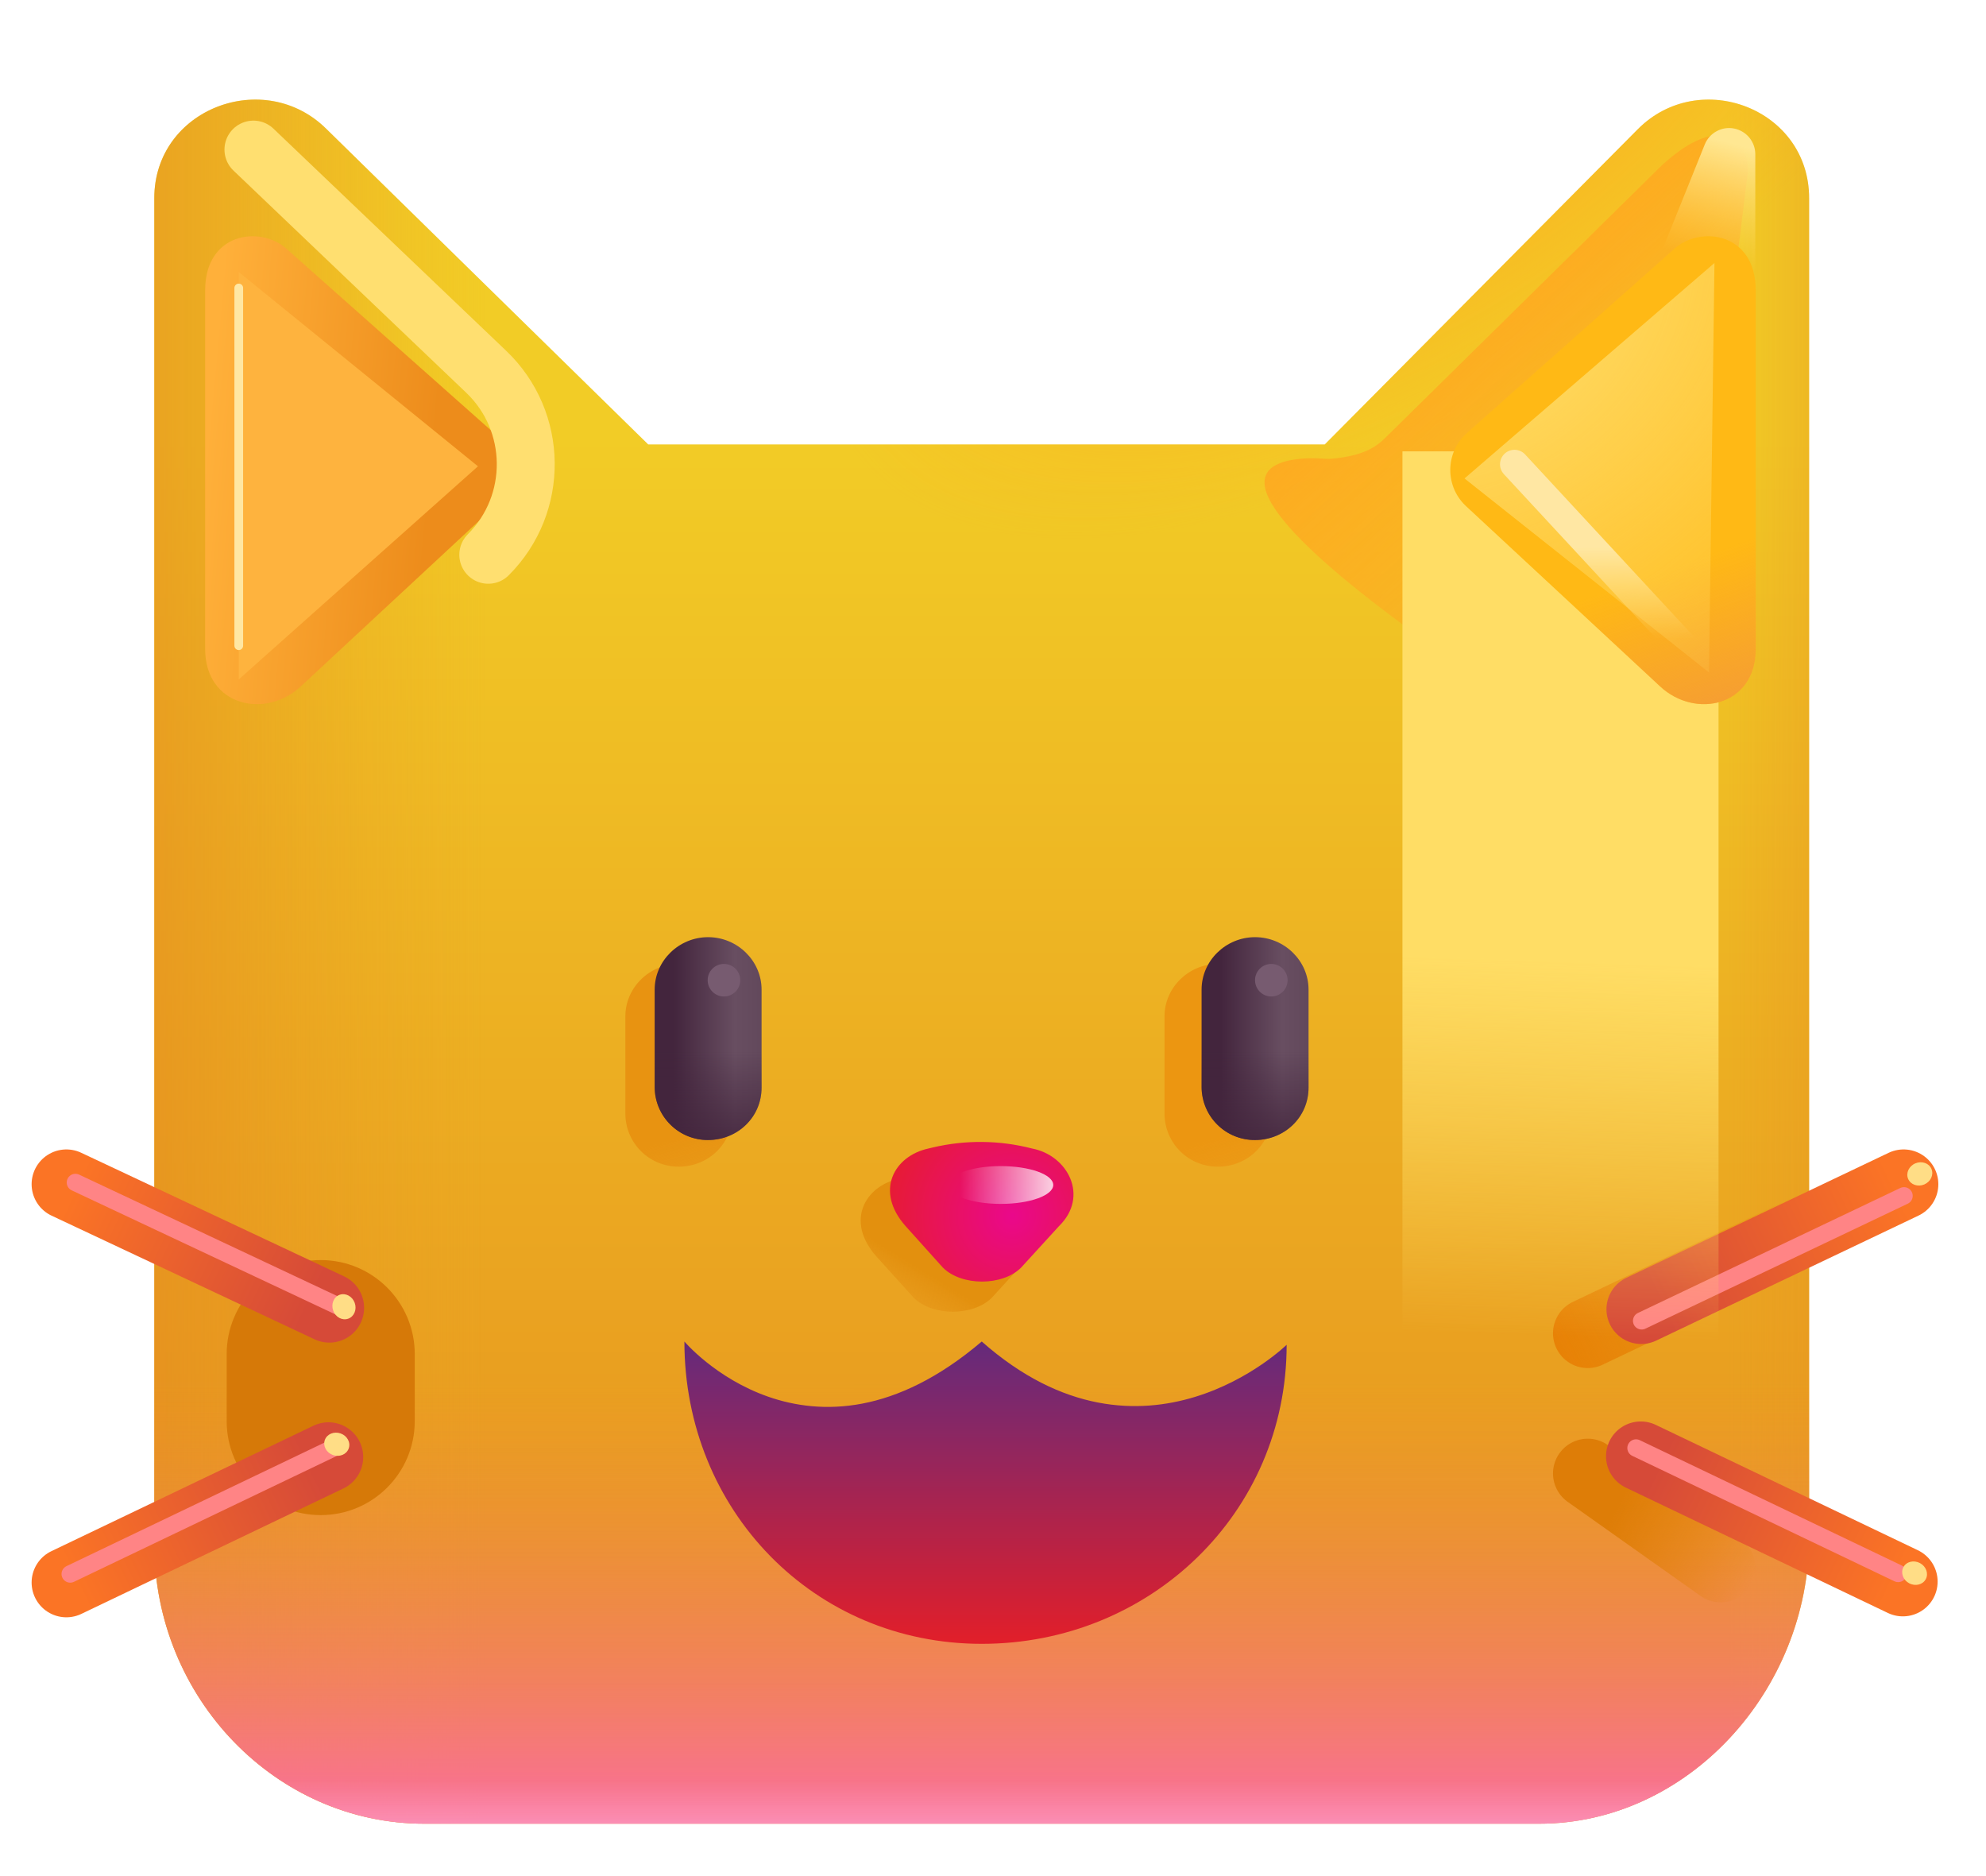 <svg width="36" height="34" viewBox="0 0 36 34" fill="none" xmlns="http://www.w3.org/2000/svg">
<path d="M2.797 27.979C2.797 30.769 5 33.051 7.694 33.051H27.897C30.59 33.051 32.794 30.643 32.794 27.852V3.592C32.794 1.967 30.806 1.217 29.688 2.342L24.014 8.054H11.75L5.922 2.342C4.797 1.217 2.797 1.967 2.797 3.592V27.979Z" fill="url(#paint0_linear_1062_47328)"/>
<path d="M2.797 27.979C2.797 30.769 5 33.051 7.694 33.051H27.897C30.59 33.051 32.794 30.643 32.794 27.852V3.592C32.794 1.967 30.806 1.217 29.688 2.342L24.014 8.054H11.75L5.922 2.342C4.797 1.217 2.797 1.967 2.797 3.592V27.979Z" fill="url(#paint1_linear_1062_47328)"/>
<path d="M2.797 27.979C2.797 30.769 5 33.051 7.694 33.051H27.897C30.59 33.051 32.794 30.643 32.794 27.852V3.592C32.794 1.967 30.806 1.217 29.688 2.342L24.014 8.054H11.75L5.922 2.342C4.797 1.217 2.797 1.967 2.797 3.592V27.979Z" fill="url(#paint2_linear_1062_47328)"/>
<path d="M2.797 27.979C2.797 30.769 5 33.051 7.694 33.051H27.897C30.59 33.051 32.794 30.643 32.794 27.852V3.592C32.794 1.967 30.806 1.217 29.688 2.342L24.014 8.054H11.75L5.922 2.342C4.797 1.217 2.797 1.967 2.797 3.592V27.979Z" fill="url(#paint3_linear_1062_47328)"/>
<path d="M2.797 27.979C2.797 30.769 5 33.051 7.694 33.051H27.897C30.59 33.051 32.794 30.643 32.794 27.852V3.592C32.794 1.967 30.806 1.217 29.688 2.342L24.014 8.054H11.75L5.922 2.342C4.797 1.217 2.797 1.967 2.797 3.592V27.979Z" fill="url(#paint4_linear_1062_47328)"/>
<path d="M2.797 27.979C2.797 30.769 5 33.051 7.694 33.051H27.897C30.59 33.051 32.794 30.643 32.794 27.852V3.592C32.794 1.967 30.806 1.217 29.688 2.342L24.014 8.054H11.75L5.922 2.342C4.797 1.217 2.797 1.967 2.797 3.592V27.979Z" fill="url(#paint5_radial_1062_47328)"/>
<g filter="url(#filter0_f_1062_47328)">
<path d="M5.814 22.836H5.813C4.872 22.836 4.109 23.599 4.109 24.54V25.754C4.109 26.695 4.872 27.458 5.813 27.458H5.814C6.755 27.458 7.518 26.695 7.518 25.754V24.54C7.518 23.599 6.755 22.836 5.814 22.836Z" fill="#D67908"/>
</g>
<g filter="url(#filter1_f_1062_47328)">
<path d="M23.738 8.304C20.009 8.439 30.271 14.496 30.271 14.496L31.677 3.17C31.745 2.594 31.222 1.977 30.114 3.006L25.1 7.946C24.866 8.176 24.59 8.258 24.223 8.306C24.035 8.331 23.928 8.298 23.74 8.306" fill="url(#paint6_linear_1062_47328)"/>
</g>
<path d="M5.456 12.436L8.956 9.186C9.356 8.811 9.356 8.211 8.956 7.849L5.187 4.503C4.709 4.083 3.719 4.22 3.719 5.261V11.761C3.719 12.803 4.819 13.036 5.456 12.436Z" fill="url(#paint7_linear_1062_47328)"/>
<g filter="url(#filter2_f_1062_47328)">
<path d="M30.903 2.616C30.945 2.514 31.02 2.43 31.117 2.378C31.213 2.325 31.325 2.308 31.433 2.329C31.541 2.35 31.639 2.408 31.709 2.493C31.779 2.577 31.818 2.684 31.818 2.794V5.6L30.047 4.741L30.903 2.616Z" fill="url(#paint8_linear_1062_47328)"/>
</g>
<g filter="url(#filter3_f_1062_47328)">
<path d="M4.594 2.711L8.812 6.736C9.754 7.633 9.772 9.133 8.851 10.054" stroke="#FFDF70" stroke-width="1.05" stroke-linecap="round"/>
</g>
<g filter="url(#filter4_f_1062_47328)">
<path d="M16.298 21.36L16.379 21.341C16.971 21.203 17.587 21.21 18.176 21.36C18.826 21.482 19.216 22.23 18.666 22.767L17.979 23.518C17.642 23.856 16.899 23.856 16.562 23.518L15.883 22.767C15.322 22.132 15.673 21.497 16.298 21.36Z" fill="url(#paint9_linear_1062_47328)"/>
</g>
<path d="M16.83 20.814L16.91 20.795C17.501 20.656 18.118 20.662 18.707 20.814C19.358 20.937 19.747 21.683 19.197 22.22L18.509 22.973C18.172 23.31 17.43 23.31 17.092 22.973L16.415 22.22C15.852 21.585 16.205 20.95 16.83 20.814Z" fill="url(#paint10_radial_1062_47328)"/>
<g filter="url(#filter5_f_1062_47328)">
<path d="M18.14 21.818C18.666 21.818 19.092 21.664 19.092 21.475C19.092 21.286 18.666 21.133 18.14 21.133C17.614 21.133 17.188 21.286 17.188 21.475C17.188 21.664 17.614 21.818 18.14 21.818Z" fill="url(#paint11_linear_1062_47328)"/>
</g>
<g filter="url(#filter6_f_1062_47328)">
<path d="M28.781 24.163L33.537 21.898" stroke="url(#paint12_linear_1062_47328)" stroke-width="1.26" stroke-miterlimit="10" stroke-linecap="round"/>
</g>
<g filter="url(#filter7_f_1062_47328)">
<path d="M28.781 26.703L31.19 28.409" stroke="url(#paint13_linear_1062_47328)" stroke-width="1.26" stroke-miterlimit="10" stroke-linecap="round"/>
</g>
<path d="M29.75 23.727L34.506 21.461" stroke="url(#paint14_linear_1062_47328)" stroke-width="1.26" stroke-miterlimit="10" stroke-linecap="round"/>
<g filter="url(#filter8_f_1062_47328)">
<path d="M29.758 23.937L34.514 21.672" stroke="#FF8485" stroke-width="0.315" stroke-miterlimit="10" stroke-linecap="round"/>
</g>
<g filter="url(#filter9_f_1062_47328)">
<path d="M34.88 21.466C34.998 21.416 35.056 21.291 35.012 21.185C34.968 21.08 34.837 21.034 34.72 21.083C34.603 21.132 34.544 21.258 34.588 21.363C34.632 21.469 34.763 21.515 34.88 21.466Z" fill="#FFDD86"/>
</g>
<path d="M29.742 26.391L34.493 28.663" stroke="url(#paint15_linear_1062_47328)" stroke-width="1.26" stroke-miterlimit="10" stroke-linecap="round"/>
<g filter="url(#filter10_f_1062_47328)">
<path d="M29.656 26.242L34.408 28.515" stroke="#FF8485" stroke-width="0.315" stroke-miterlimit="10" stroke-linecap="round"/>
</g>
<g filter="url(#filter11_f_1062_47328)">
<path d="M34.607 28.693C34.719 28.753 34.854 28.72 34.908 28.619C34.962 28.519 34.916 28.388 34.804 28.328C34.692 28.268 34.557 28.3 34.503 28.401C34.449 28.502 34.495 28.633 34.607 28.693Z" fill="#FFDD86"/>
</g>
<path d="M5.954 26.406L1.203 28.68" stroke="url(#paint16_linear_1062_47328)" stroke-width="1.26" stroke-miterlimit="10" stroke-linecap="round"/>
<g filter="url(#filter12_f_1062_47328)">
<path d="M6.024 26.25L1.273 28.525" stroke="#FF8485" stroke-width="0.315" stroke-miterlimit="10" stroke-linecap="round"/>
</g>
<g filter="url(#filter13_f_1062_47328)">
<path d="M6.035 26.369C5.916 26.327 5.85 26.205 5.888 26.097C5.926 25.989 6.054 25.936 6.174 25.978C6.294 26.02 6.36 26.142 6.321 26.25C6.283 26.358 6.155 26.412 6.035 26.369Z" fill="#FFDD86"/>
</g>
<path d="M5.97 23.702L1.203 21.461" stroke="url(#paint17_linear_1062_47328)" stroke-width="1.26" stroke-miterlimit="10" stroke-linecap="round"/>
<g filter="url(#filter14_f_1062_47328)">
<path d="M6.134 23.672L1.367 21.43" stroke="#FF8485" stroke-width="0.315" stroke-miterlimit="10" stroke-linecap="round"/>
</g>
<g filter="url(#filter15_f_1062_47328)">
<path d="M6.04 23.752C5.997 23.633 6.049 23.504 6.157 23.465C6.265 23.427 6.387 23.492 6.43 23.612C6.473 23.731 6.42 23.86 6.313 23.898C6.205 23.937 6.082 23.872 6.04 23.752Z" fill="#FFDD86"/>
</g>
<path d="M23.323 24.371C23.323 27.421 20.845 29.791 17.796 29.791C14.746 29.791 12.406 27.362 12.406 24.312C12.406 24.312 14.661 26.979 17.796 24.312C20.735 26.91 23.323 24.371 23.323 24.371Z" fill="url(#paint18_linear_1062_47328)"/>
<g filter="url(#filter16_f_1062_47328)">
<path d="M22.079 21.143C21.825 21.145 21.58 21.047 21.398 20.869C21.216 20.691 21.113 20.448 21.109 20.194V18.419C21.109 17.898 21.547 17.469 22.079 17.469C22.61 17.469 23.048 17.898 23.048 18.419V20.194C23.048 20.731 22.61 21.143 22.079 21.143Z" fill="url(#paint19_linear_1062_47328)"/>
</g>
<path d="M22.75 20.66C22.496 20.662 22.251 20.563 22.07 20.385C21.888 20.207 21.785 19.965 21.781 19.71V17.934C21.781 17.413 22.219 16.984 22.751 16.984C23.282 16.984 23.72 17.413 23.72 17.934V19.71C23.72 20.248 23.282 20.66 22.751 20.66" fill="url(#paint20_linear_1062_47328)"/>
<path d="M22.75 20.66C22.496 20.662 22.251 20.563 22.07 20.385C21.888 20.207 21.785 19.965 21.781 19.71V17.934C21.781 17.413 22.219 16.984 22.751 16.984C23.282 16.984 23.72 17.413 23.72 17.934V19.71C23.72 20.248 23.282 20.66 22.751 20.66" fill="url(#paint21_linear_1062_47328)"/>
<g filter="url(#filter17_f_1062_47328)">
<path d="M12.305 21.143C12.05 21.145 11.806 21.046 11.624 20.868C11.443 20.69 11.339 20.448 11.336 20.194V18.419C11.336 17.898 11.773 17.469 12.305 17.469C12.836 17.469 13.274 17.898 13.274 18.419V20.194C13.274 20.731 12.837 21.143 12.305 21.143Z" fill="url(#paint22_linear_1062_47328)"/>
</g>
<path d="M12.836 20.66C12.582 20.662 12.337 20.563 12.156 20.385C11.974 20.207 11.87 19.965 11.867 19.71V17.934C11.867 17.413 12.305 16.984 12.836 16.984C13.367 16.984 13.805 17.413 13.805 17.934V19.71C13.805 20.248 13.367 20.66 12.836 20.66Z" fill="url(#paint23_linear_1062_47328)"/>
<path d="M12.836 20.66C12.582 20.662 12.337 20.563 12.156 20.385C11.974 20.207 11.87 19.965 11.867 19.71V17.934C11.867 17.413 12.305 16.984 12.836 16.984C13.367 16.984 13.805 17.413 13.805 17.934V19.71C13.805 20.248 13.367 20.66 12.836 20.66Z" fill="url(#paint24_linear_1062_47328)"/>
<g filter="url(#filter18_f_1062_47328)">
<path d="M23.045 18.059C23.208 18.059 23.34 17.927 23.34 17.764C23.34 17.601 23.208 17.469 23.045 17.469C22.882 17.469 22.75 17.601 22.75 17.764C22.75 17.927 22.882 18.059 23.045 18.059Z" fill="#775B70"/>
</g>
<g filter="url(#filter19_f_1062_47328)">
<path d="M13.123 18.059C13.286 18.059 13.418 17.927 13.418 17.764C13.418 17.601 13.286 17.469 13.123 17.469C12.96 17.469 12.828 17.601 12.828 17.764C12.828 17.927 12.96 18.059 13.123 18.059Z" fill="#775B70"/>
</g>
<g filter="url(#filter20_f_1062_47328)">
<path d="M25.422 8.18H31.152V25.91H25.422V8.18Z" fill="url(#paint25_linear_1062_47328)"/>
</g>
<path d="M30.089 12.436L26.589 9.186C26.495 9.102 26.419 8.999 26.367 8.884C26.316 8.768 26.289 8.644 26.289 8.517C26.289 8.391 26.316 8.266 26.367 8.151C26.419 8.036 26.495 7.933 26.589 7.849L30.358 4.503C30.835 4.083 31.826 4.22 31.826 5.261V11.761C31.826 12.803 30.726 13.036 30.089 12.436Z" fill="#FFB915"/>
<path d="M30.089 12.436L26.589 9.186C26.495 9.102 26.419 8.999 26.367 8.884C26.316 8.768 26.289 8.644 26.289 8.517C26.289 8.391 26.316 8.266 26.367 8.151C26.419 8.036 26.495 7.933 26.589 7.849L30.358 4.503C30.835 4.083 31.826 4.22 31.826 5.261V11.761C31.826 12.803 30.726 13.036 30.089 12.436Z" fill="url(#paint26_linear_1062_47328)"/>
<g filter="url(#filter21_f_1062_47328)">
<path d="M31.078 4.766L26.547 8.671L30.979 12.187L31.078 4.766Z" fill="url(#paint27_radial_1062_47328)"/>
</g>
<g filter="url(#filter22_f_1062_47328)">
<path d="M27.453 8.414L30.618 11.83" stroke="url(#paint28_linear_1062_47328)" stroke-width="0.525" stroke-linecap="round"/>
</g>
<g filter="url(#filter23_f_1062_47328)">
<path d="M4.328 4.93V12.313L8.664 8.451L4.328 4.93Z" fill="#FEB33E"/>
</g>
<g filter="url(#filter24_f_1062_47328)">
<path d="M4.328 5.219V11.702" stroke="#FFE7A3" stroke-width="0.158" stroke-linecap="round"/>
</g>
<defs>
<filter id="filter0_f_1062_47328" x="2.534" y="21.261" width="6.558" height="7.775" filterUnits="userSpaceOnUse" color-interpolation-filters="sRGB">
<feFlood flood-opacity="0" result="BackgroundImageFix"/>
<feBlend mode="normal" in="SourceGraphic" in2="BackgroundImageFix" result="shape"/>
<feGaussianBlur stdDeviation="0.788" result="effect1_foregroundBlur_1062_47328"/>
</filter>
<filter id="filter1_f_1062_47328" x="21.872" y="1.403" width="10.861" height="14.147" filterUnits="userSpaceOnUse" color-interpolation-filters="sRGB">
<feFlood flood-opacity="0" result="BackgroundImageFix"/>
<feBlend mode="normal" in="SourceGraphic" in2="BackgroundImageFix" result="shape"/>
<feGaussianBlur stdDeviation="0.525" result="effect1_foregroundBlur_1062_47328"/>
</filter>
<filter id="filter2_f_1062_47328" x="28.997" y="1.27" width="3.872" height="5.381" filterUnits="userSpaceOnUse" color-interpolation-filters="sRGB">
<feFlood flood-opacity="0" result="BackgroundImageFix"/>
<feBlend mode="normal" in="SourceGraphic" in2="BackgroundImageFix" result="shape"/>
<feGaussianBlur stdDeviation="0.525" result="effect1_foregroundBlur_1062_47328"/>
</filter>
<filter id="filter3_f_1062_47328" x="1.968" y="0.087" width="10.188" height="12.591" filterUnits="userSpaceOnUse" color-interpolation-filters="sRGB">
<feFlood flood-opacity="0" result="BackgroundImageFix"/>
<feBlend mode="normal" in="SourceGraphic" in2="BackgroundImageFix" result="shape"/>
<feGaussianBlur stdDeviation="1.05" result="effect1_foregroundBlur_1062_47328"/>
</filter>
<filter id="filter4_f_1062_47328" x="15.076" y="20.717" width="4.376" height="3.581" filterUnits="userSpaceOnUse" color-interpolation-filters="sRGB">
<feFlood flood-opacity="0" result="BackgroundImageFix"/>
<feBlend mode="normal" in="SourceGraphic" in2="BackgroundImageFix" result="shape"/>
<feGaussianBlur stdDeviation="0.263" result="effect1_foregroundBlur_1062_47328"/>
</filter>
<filter id="filter5_f_1062_47328" x="16.558" y="20.503" width="3.165" height="1.948" filterUnits="userSpaceOnUse" color-interpolation-filters="sRGB">
<feFlood flood-opacity="0" result="BackgroundImageFix"/>
<feBlend mode="normal" in="SourceGraphic" in2="BackgroundImageFix" result="shape"/>
<feGaussianBlur stdDeviation="0.315" result="effect1_foregroundBlur_1062_47328"/>
</filter>
<filter id="filter6_f_1062_47328" x="27.626" y="20.741" width="7.066" height="4.581" filterUnits="userSpaceOnUse" color-interpolation-filters="sRGB">
<feFlood flood-opacity="0" result="BackgroundImageFix"/>
<feBlend mode="normal" in="SourceGraphic" in2="BackgroundImageFix" result="shape"/>
<feGaussianBlur stdDeviation="0.263" result="effect1_foregroundBlur_1062_47328"/>
</filter>
<filter id="filter7_f_1062_47328" x="27.626" y="25.545" width="4.719" height="4.019" filterUnits="userSpaceOnUse" color-interpolation-filters="sRGB">
<feFlood flood-opacity="0" result="BackgroundImageFix"/>
<feBlend mode="normal" in="SourceGraphic" in2="BackgroundImageFix" result="shape"/>
<feGaussianBlur stdDeviation="0.263" result="effect1_foregroundBlur_1062_47328"/>
</filter>
<filter id="filter8_f_1062_47328" x="29.076" y="20.991" width="6.12" height="3.628" filterUnits="userSpaceOnUse" color-interpolation-filters="sRGB">
<feFlood flood-opacity="0" result="BackgroundImageFix"/>
<feBlend mode="normal" in="SourceGraphic" in2="BackgroundImageFix" result="shape"/>
<feGaussianBlur stdDeviation="0.263" result="effect1_foregroundBlur_1062_47328"/>
</filter>
<filter id="filter9_f_1062_47328" x="34.048" y="20.538" width="1.504" height="1.472" filterUnits="userSpaceOnUse" color-interpolation-filters="sRGB">
<feFlood flood-opacity="0" result="BackgroundImageFix"/>
<feBlend mode="normal" in="SourceGraphic" in2="BackgroundImageFix" result="shape"/>
<feGaussianBlur stdDeviation="0.263" result="effect1_foregroundBlur_1062_47328"/>
</filter>
<filter id="filter10_f_1062_47328" x="28.974" y="25.561" width="6.116" height="3.636" filterUnits="userSpaceOnUse" color-interpolation-filters="sRGB">
<feFlood flood-opacity="0" result="BackgroundImageFix"/>
<feBlend mode="normal" in="SourceGraphic" in2="BackgroundImageFix" result="shape"/>
<feGaussianBlur stdDeviation="0.263" result="effect1_foregroundBlur_1062_47328"/>
</filter>
<filter id="filter11_f_1062_47328" x="33.955" y="27.772" width="1.5" height="1.48" filterUnits="userSpaceOnUse" color-interpolation-filters="sRGB">
<feFlood flood-opacity="0" result="BackgroundImageFix"/>
<feBlend mode="normal" in="SourceGraphic" in2="BackgroundImageFix" result="shape"/>
<feGaussianBlur stdDeviation="0.263" result="effect1_foregroundBlur_1062_47328"/>
</filter>
<filter id="filter12_f_1062_47328" x="0.591" y="25.569" width="6.115" height="3.636" filterUnits="userSpaceOnUse" color-interpolation-filters="sRGB">
<feFlood flood-opacity="0" result="BackgroundImageFix"/>
<feBlend mode="normal" in="SourceGraphic" in2="BackgroundImageFix" result="shape"/>
<feGaussianBlur stdDeviation="0.263" result="effect1_foregroundBlur_1062_47328"/>
</filter>
<filter id="filter13_f_1062_47328" x="5.352" y="25.436" width="1.505" height="1.472" filterUnits="userSpaceOnUse" color-interpolation-filters="sRGB">
<feFlood flood-opacity="0" result="BackgroundImageFix"/>
<feBlend mode="normal" in="SourceGraphic" in2="BackgroundImageFix" result="shape"/>
<feGaussianBlur stdDeviation="0.263" result="effect1_foregroundBlur_1062_47328"/>
</filter>
<filter id="filter14_f_1062_47328" x="0.685" y="20.748" width="6.132" height="3.605" filterUnits="userSpaceOnUse" color-interpolation-filters="sRGB">
<feFlood flood-opacity="0" result="BackgroundImageFix"/>
<feBlend mode="normal" in="SourceGraphic" in2="BackgroundImageFix" result="shape"/>
<feGaussianBlur stdDeviation="0.263" result="effect1_foregroundBlur_1062_47328"/>
</filter>
<filter id="filter15_f_1062_47328" x="5.499" y="22.928" width="1.471" height="1.503" filterUnits="userSpaceOnUse" color-interpolation-filters="sRGB">
<feFlood flood-opacity="0" result="BackgroundImageFix"/>
<feBlend mode="normal" in="SourceGraphic" in2="BackgroundImageFix" result="shape"/>
<feGaussianBlur stdDeviation="0.263" result="effect1_foregroundBlur_1062_47328"/>
</filter>
<filter id="filter16_f_1062_47328" x="20.584" y="16.944" width="2.989" height="4.722" filterUnits="userSpaceOnUse" color-interpolation-filters="sRGB">
<feFlood flood-opacity="0" result="BackgroundImageFix"/>
<feBlend mode="normal" in="SourceGraphic" in2="BackgroundImageFix" result="shape"/>
<feGaussianBlur stdDeviation="0.263" result="effect1_foregroundBlur_1062_47328"/>
</filter>
<filter id="filter17_f_1062_47328" x="10.811" y="16.944" width="2.989" height="4.722" filterUnits="userSpaceOnUse" color-interpolation-filters="sRGB">
<feFlood flood-opacity="0" result="BackgroundImageFix"/>
<feBlend mode="normal" in="SourceGraphic" in2="BackgroundImageFix" result="shape"/>
<feGaussianBlur stdDeviation="0.263" result="effect1_foregroundBlur_1062_47328"/>
</filter>
<filter id="filter18_f_1062_47328" x="22.225" y="16.944" width="1.64" height="1.644" filterUnits="userSpaceOnUse" color-interpolation-filters="sRGB">
<feFlood flood-opacity="0" result="BackgroundImageFix"/>
<feBlend mode="normal" in="SourceGraphic" in2="BackgroundImageFix" result="shape"/>
<feGaussianBlur stdDeviation="0.263" result="effect1_foregroundBlur_1062_47328"/>
</filter>
<filter id="filter19_f_1062_47328" x="12.303" y="16.944" width="1.64" height="1.644" filterUnits="userSpaceOnUse" color-interpolation-filters="sRGB">
<feFlood flood-opacity="0" result="BackgroundImageFix"/>
<feBlend mode="normal" in="SourceGraphic" in2="BackgroundImageFix" result="shape"/>
<feGaussianBlur stdDeviation="0.263" result="effect1_foregroundBlur_1062_47328"/>
</filter>
<filter id="filter20_f_1062_47328" x="21.222" y="3.979" width="14.131" height="26.135" filterUnits="userSpaceOnUse" color-interpolation-filters="sRGB">
<feFlood flood-opacity="0" result="BackgroundImageFix"/>
<feBlend mode="normal" in="SourceGraphic" in2="BackgroundImageFix" result="shape"/>
<feGaussianBlur stdDeviation="2.1" result="effect1_foregroundBlur_1062_47328"/>
</filter>
<filter id="filter21_f_1062_47328" x="25.917" y="4.136" width="5.791" height="8.682" filterUnits="userSpaceOnUse" color-interpolation-filters="sRGB">
<feFlood flood-opacity="0" result="BackgroundImageFix"/>
<feBlend mode="normal" in="SourceGraphic" in2="BackgroundImageFix" result="shape"/>
<feGaussianBlur stdDeviation="0.315" result="effect1_foregroundBlur_1062_47328"/>
</filter>
<filter id="filter22_f_1062_47328" x="26.403" y="7.361" width="5.265" height="5.52" filterUnits="userSpaceOnUse" color-interpolation-filters="sRGB">
<feFlood flood-opacity="0" result="BackgroundImageFix"/>
<feBlend mode="normal" in="SourceGraphic" in2="BackgroundImageFix" result="shape"/>
<feGaussianBlur stdDeviation="0.394" result="effect1_foregroundBlur_1062_47328"/>
</filter>
<filter id="filter23_f_1062_47328" x="3.803" y="4.405" width="5.386" height="8.433" filterUnits="userSpaceOnUse" color-interpolation-filters="sRGB">
<feFlood flood-opacity="0" result="BackgroundImageFix"/>
<feBlend mode="normal" in="SourceGraphic" in2="BackgroundImageFix" result="shape"/>
<feGaussianBlur stdDeviation="0.263" result="effect1_foregroundBlur_1062_47328"/>
</filter>
<filter id="filter24_f_1062_47328" x="3.724" y="4.616" width="1.208" height="7.691" filterUnits="userSpaceOnUse" color-interpolation-filters="sRGB">
<feFlood flood-opacity="0" result="BackgroundImageFix"/>
<feBlend mode="normal" in="SourceGraphic" in2="BackgroundImageFix" result="shape"/>
<feGaussianBlur stdDeviation="0.263" result="effect1_foregroundBlur_1062_47328"/>
</filter>
<linearGradient id="paint0_linear_1062_47328" x1="7.68" y1="-2.758" x2="7.68" y2="34.288" gradientUnits="userSpaceOnUse">
<stop offset="0.288" stop-color="#F2CC26"/>
<stop offset="0.762" stop-color="#E99E20"/>
<stop offset="0.993" stop-color="#E3821D"/>
<stop offset="1" stop-color="#E3801D"/>
</linearGradient>
<linearGradient id="paint1_linear_1062_47328" x1="8.835" y1="10.595" x2="-0.74" y2="10.595" gradientUnits="userSpaceOnUse">
<stop stop-color="#E99E20" stop-opacity="0"/>
<stop offset="0.993" stop-color="#E3821D"/>
<stop offset="1" stop-color="#E3801D"/>
</linearGradient>
<linearGradient id="paint2_linear_1062_47328" x1="31.283" y1="10.595" x2="35.6" y2="10.595" gradientUnits="userSpaceOnUse">
<stop stop-color="#E99E20" stop-opacity="0"/>
<stop offset="0.993" stop-color="#E3821D"/>
<stop offset="1" stop-color="#E3801D"/>
</linearGradient>
<linearGradient id="paint3_linear_1062_47328" x1="17.797" y1="-6.439" x2="17.795" y2="34.288" gradientUnits="userSpaceOnUse">
<stop offset="0.771" stop-color="#F59639" stop-opacity="0"/>
<stop offset="1" stop-color="#FF63C4"/>
</linearGradient>
<linearGradient id="paint4_linear_1062_47328" x1="17.795" y1="9.619" x2="17.795" y2="36.145" gradientUnits="userSpaceOnUse">
<stop offset="0.854" stop-color="white" stop-opacity="0"/>
<stop offset="0.985" stop-color="white"/>
</linearGradient>
<radialGradient id="paint5_radial_1062_47328" cx="0" cy="0" r="1" gradientUnits="userSpaceOnUse" gradientTransform="translate(25.513 1.151) rotate(55.455) scale(6.713 13.337)">
<stop stop-color="#FFA720"/>
<stop offset="0.921" stop-color="#FFA720" stop-opacity="0"/>
</radialGradient>
<linearGradient id="paint6_linear_1062_47328" x1="25.185" y1="4.12" x2="33.005" y2="12.673" gradientUnits="userSpaceOnUse">
<stop stop-color="#FFA720"/>
<stop offset="1" stop-color="#FFA720" stop-opacity="0"/>
</linearGradient>
<linearGradient id="paint7_linear_1062_47328" x1="11.042" y1="8.828" x2="3.719" y2="8.145" gradientUnits="userSpaceOnUse">
<stop offset="0.437" stop-color="#ED8C1B"/>
<stop offset="1" stop-color="#FFB03A"/>
</linearGradient>
<linearGradient id="paint8_linear_1062_47328" x1="31.59" y1="1.753" x2="30.846" y2="4.679" gradientUnits="userSpaceOnUse">
<stop offset="0.286" stop-color="#FFE792"/>
<stop offset="1" stop-color="#FFDD65" stop-opacity="0"/>
</linearGradient>
<linearGradient id="paint9_linear_1062_47328" x1="17.48" y1="23.486" x2="16.64" y2="24.853" gradientUnits="userSpaceOnUse">
<stop stop-color="#E3900E"/>
<stop offset="1" stop-color="#EA9D26" stop-opacity="0"/>
</linearGradient>
<radialGradient id="paint10_radial_1062_47328" cx="0" cy="0" r="1" gradientUnits="userSpaceOnUse" gradientTransform="translate(18.353 22.03) rotate(-153.246) scale(2.646 2.662)">
<stop stop-color="#EA088B"/>
<stop offset="1" stop-color="#E61E27"/>
</radialGradient>
<linearGradient id="paint11_linear_1062_47328" x1="19.307" y1="21.475" x2="17.402" y2="21.475" gradientUnits="userSpaceOnUse">
<stop stop-color="white" stop-opacity="0.9"/>
<stop offset="1" stop-color="white" stop-opacity="0"/>
</linearGradient>
<linearGradient id="paint12_linear_1062_47328" x1="28.163" y1="24.593" x2="32.83" y2="22.198" gradientUnits="userSpaceOnUse">
<stop stop-color="#E88105"/>
<stop offset="1" stop-color="#E37D02" stop-opacity="0"/>
</linearGradient>
<linearGradient id="paint13_linear_1062_47328" x1="28.163" y1="26.273" x2="32.83" y2="28.667" gradientUnits="userSpaceOnUse">
<stop offset="0.286" stop-color="#DE7D07"/>
<stop offset="0.818" stop-color="#E37D02" stop-opacity="0"/>
</linearGradient>
<linearGradient id="paint14_linear_1062_47328" x1="29.405" y1="24.233" x2="34.506" y2="21.812" gradientUnits="userSpaceOnUse">
<stop offset="0.156" stop-color="#D64A38"/>
<stop offset="1" stop-color="#FB7425"/>
</linearGradient>
<linearGradient id="paint15_linear_1062_47328" x1="29.13" y1="26.441" x2="34.219" y2="28.884" gradientUnits="userSpaceOnUse">
<stop offset="0.156" stop-color="#D64A38"/>
<stop offset="1" stop-color="#FB7425"/>
</linearGradient>
<linearGradient id="paint16_linear_1062_47328" x1="6.566" y1="26.456" x2="1.476" y2="28.901" gradientUnits="userSpaceOnUse">
<stop offset="0.156" stop-color="#D64A38"/>
<stop offset="1" stop-color="#FB7425"/>
</linearGradient>
<linearGradient id="paint17_linear_1062_47328" x1="6.318" y1="24.208" x2="1.206" y2="21.812" gradientUnits="userSpaceOnUse">
<stop offset="0.156" stop-color="#D64A38"/>
<stop offset="1" stop-color="#FB7425"/>
</linearGradient>
<linearGradient id="paint18_linear_1062_47328" x1="17.859" y1="29.956" x2="17.859" y2="24.427" gradientUnits="userSpaceOnUse">
<stop stop-color="#E61E27"/>
<stop offset="1" stop-color="#672A7A"/>
</linearGradient>
<linearGradient id="paint19_linear_1062_47328" x1="23.649" y1="20.159" x2="24.899" y2="24.484" gradientUnits="userSpaceOnUse">
<stop stop-color="#EC9611"/>
<stop offset="1" stop-color="#EA9D26" stop-opacity="0"/>
</linearGradient>
<linearGradient id="paint20_linear_1062_47328" x1="26.411" y1="18.317" x2="20.825" y2="18.317" gradientUnits="userSpaceOnUse">
<stop stop-color="#432A3D"/>
<stop offset="0.568" stop-color="#684E61"/>
<stop offset="0.766" stop-color="#43253D"/>
</linearGradient>
<linearGradient id="paint21_linear_1062_47328" x1="23.189" y1="18.122" x2="23.189" y2="20.993" gradientUnits="userSpaceOnUse">
<stop offset="0.327" stop-color="#43253D" stop-opacity="0"/>
<stop offset="1" stop-color="#43253D"/>
</linearGradient>
<linearGradient id="paint22_linear_1062_47328" x1="13.876" y1="20.159" x2="15.126" y2="24.484" gradientUnits="userSpaceOnUse">
<stop stop-color="#E89311"/>
<stop offset="1" stop-color="#EA9D26" stop-opacity="0"/>
</linearGradient>
<linearGradient id="paint23_linear_1062_47328" x1="16.495" y1="18.317" x2="10.911" y2="18.317" gradientUnits="userSpaceOnUse">
<stop stop-color="#432A3D"/>
<stop offset="0.568" stop-color="#684E61"/>
<stop offset="0.766" stop-color="#43253D"/>
</linearGradient>
<linearGradient id="paint24_linear_1062_47328" x1="13.273" y1="18.122" x2="13.273" y2="20.993" gradientUnits="userSpaceOnUse">
<stop offset="0.327" stop-color="#43253D" stop-opacity="0"/>
<stop offset="1" stop-color="#43253D"/>
</linearGradient>
<linearGradient id="paint25_linear_1062_47328" x1="26.984" y1="9.1" x2="26.489" y2="24.162" gradientUnits="userSpaceOnUse">
<stop offset="0.548" stop-color="#FFDD65"/>
<stop offset="1" stop-color="#FFDD65" stop-opacity="0"/>
</linearGradient>
<linearGradient id="paint26_linear_1062_47328" x1="30.973" y1="14.942" x2="29.41" y2="10.606" gradientUnits="userSpaceOnUse">
<stop stop-color="#EF8A47"/>
<stop offset="1" stop-color="#EF8A47" stop-opacity="0"/>
</linearGradient>
<radialGradient id="paint27_radial_1062_47328" cx="0" cy="0" r="1" gradientUnits="userSpaceOnUse" gradientTransform="translate(26.371 5.273) rotate(55.739) scale(9.783 11.729)">
<stop stop-color="#FFDF70"/>
<stop offset="1" stop-color="#FFDF70" stop-opacity="0"/>
</radialGradient>
<linearGradient id="paint28_linear_1062_47328" x1="29.113" y1="8.648" x2="29.113" y2="11.576" gradientUnits="userSpaceOnUse">
<stop offset="0.432" stop-color="#FFE7A3"/>
<stop offset="1" stop-color="#FFDF83" stop-opacity="0"/>
</linearGradient>
</defs>
</svg>

